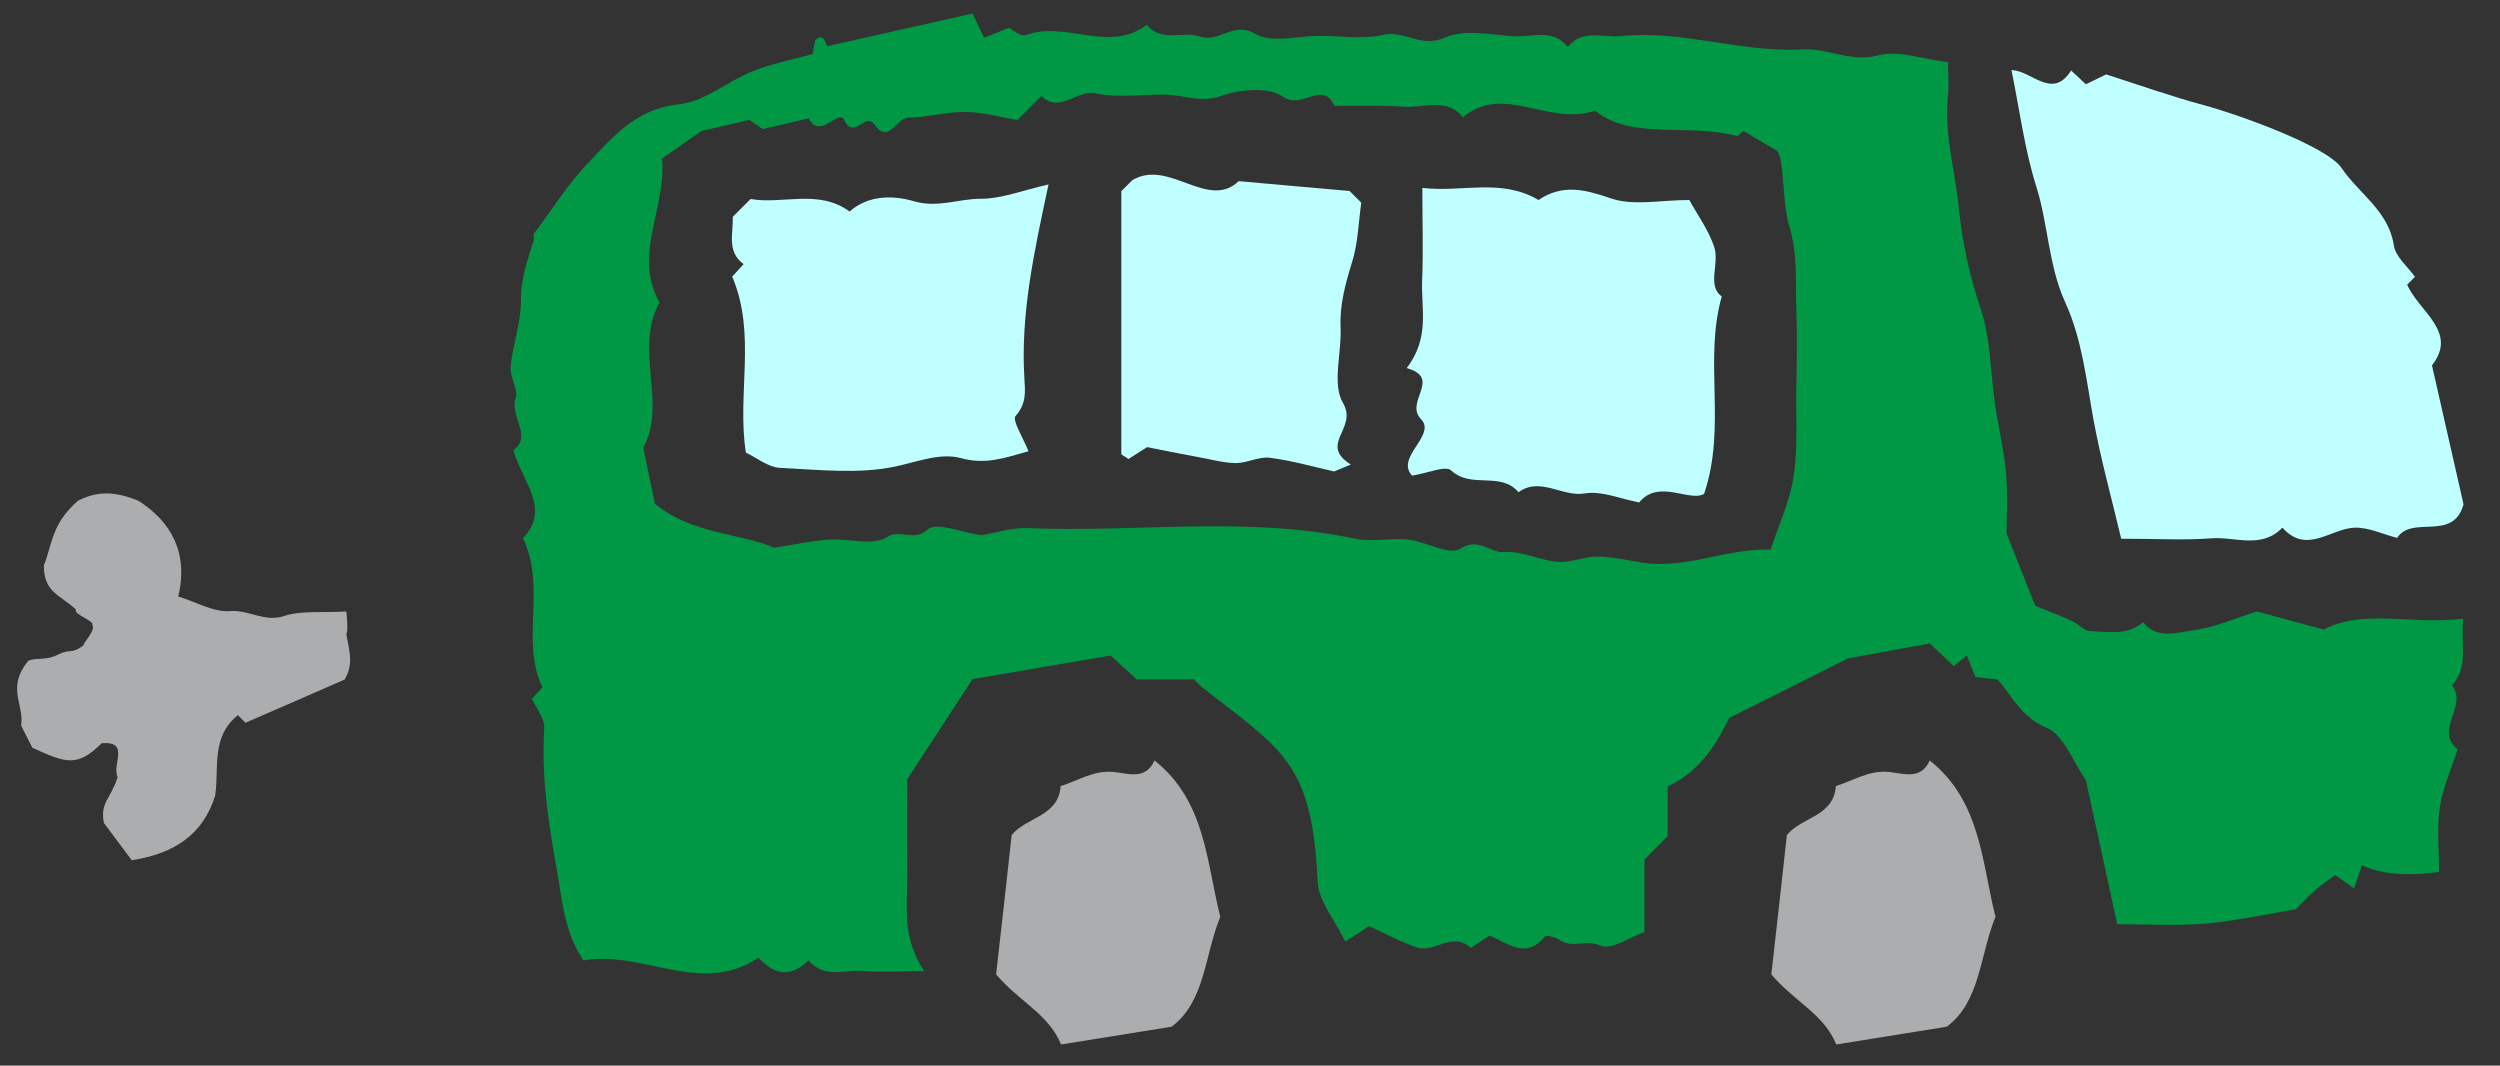 <?xml version="1.0" encoding="UTF-8"?><svg id="_レイヤー_3" xmlns="http://www.w3.org/2000/svg" viewBox="0 0 122 52"><rect x="0" y="0" width="122" height="52" fill="#333333" stroke="none"/><defs><style>.cls-1{fill:#bfffff;}.cls-1,.cls-2,.cls-3{stroke-width:0px;}.cls-2{fill:#acadae;}.cls-3{fill:#009844;}</style></defs><path class="cls-2" d="M1.6,36.5c1.59.72,2.16.97,3.36-.23,1.4-.12.49,1.04.78,1.65-.33,1.07-.87,1.24-.67,2.24.6.8,1.06,1.42,1.36,1.82,2.05-.32,3.47-1.23,4.07-3.15.2-1.32-.22-2.87,1.11-3.93.14.14.29.29.37.37,1.57-.68,3.11-1.35,4.84-2.11.44-.77.24-1.3.08-2.22.11-.16,0-1.1,0-1.1-1.26.07-2.21-.05-3.03.22-.96.32-1.72-.31-2.64-.24-.79.07-1.62-.43-2.53-.71.51-2.14-.36-3.66-1.94-4.67-1.27-.52-2.1-.44-2.96,0-1.28,1.13-1.23,2.05-1.66,3.16,0,1.32.79,1.42,1.57,2.15-.17.21.94.56.79.75.2.25-.48.91-.42.99-.61.46-.65.15-1.24.45-.58.3-.96.14-1.44.29-1.12,1.32-.2,2.15-.37,3.18.12.24.38.75.56,1.1Z"/><path class="cls-2" d="M95.02,50.1c-1.93.31-3.63.58-5.41.87-.61-1.49-2.02-2.07-3.17-3.42.24-2.09.5-4.44.76-6.8.71-.88,2.29-.9,2.39-2.39.85-.26,1.6-.78,2.58-.69.69.07,1.57.42,2-.56,2.5,1.99,2.53,4.95,3.21,7.63-.77,1.87-.73,4.12-2.36,5.35Z"/><path class="cls-2" d="M57.19,50.1c-1.93.31-3.63.58-5.41.87-.61-1.49-2.02-2.07-3.17-3.42.24-2.09.5-4.44.76-6.8.71-.88,2.29-.9,2.39-2.39.85-.26,1.6-.78,2.58-.69.69.07,1.57.42,2-.56,2.5,1.99,2.53,4.95,3.21,7.63-.77,1.87-.73,4.12-2.36,5.35Z"/><path class="cls-3" d="M95.09,3.04c-1.25-.15-2.43-.6-3.42-.34-1.36.36-2.51-.36-3.66-.29-3.02.18-5.9-.96-8.9-.65-.88.09-1.88-.36-2.6.53-.73-.91-1.74-.47-2.63-.52-1.14-.07-2.44-.36-3.38.07-1.15.52-1.97-.38-3-.14-.99.23-2.08.05-3.13.05s-2.31.37-3.09-.09c-1.1-.65-1.79.45-2.73.12-.82-.28-1.87.31-2.59-.57-1.84,1.41-3.96-.22-5.88.5-.26.1-.71-.29-.85-.35-.54.22-.87.35-1.21.48-.22-.47-.4-.85-.56-1.18-2.34.53-4.63,1.04-7.07,1.59-.11-.02-.15-.71-.6-.3-.06.31-.12.57-.14.69-1.06.29-2.03.48-2.93.84-1.22.49-2.35,1.49-3.59,1.61-2.12.22-3.26,1.63-4.5,2.94-.94.99-1.67,2.17-2.6,3.41,0-.03.05.18,0,.35-.31.95-.62,1.85-.61,2.9.01,1.06-.4,2.12-.5,3.19-.05.51.39,1.12.24,1.57-.29.88.84,1.84-.11,2.52.42,1.52,1.86,2.86.47,4.29,1.16,2.41-.14,5,.95,7.28-.08.09-.27.3-.51.56.21.47.63.96.6,1.43-.15,2.34.2,4.62.61,6.9.27,1.48.35,3.03,1.3,4.44,2.9-.52,5.74,1.76,8.54-.14.87.94,1.65.92,2.45.13.73.91,1.74.45,2.63.52.91.07,1.83.01,3.01.01-1.09-1.63-.82-3.13-.83-4.59-.01-1.61,0-3.23,0-4.77,1.06-1.63,2.09-3.2,3.19-4.89,2.06-.35,4.27-.73,6.74-1.15.32.29.78.72,1.27,1.16h2.8c.16.16.28.31.43.42,3.87,3.03,5.34,3.63,5.6,9.45.04.95.84,1.86,1.35,2.93.55-.36.85-.55,1.16-.76.74.34,1.5.76,2.32,1.04.86.3,1.77-.81,2.64.03.32-.21.61-.4.92-.6.89.35,1.77,1.19,2.7.04.07-.09.54.04.74.18.61.42,1.28-.06,1.99.27.51.23,1.42-.42,2.13-.67v-3.54c.36-.36.7-.7,1.13-1.13v-2.43c1.58-.74,2.39-2.08,3.01-3.35,2.03-1.01,3.92-1.96,5.79-2.9,1.32-.24,2.65-.48,3.99-.73.4.37.8.75,1.18,1.11.22-.18.41-.34.63-.53.15.38.28.71.42,1.06.44.05.89.1,1.09.12.8.96,1.19,1.85,2.38,2.35.85.36,1.3,1.68,1.92,2.56.51,2.32,1.02,4.67,1.53,7.03,1.45,0,2.88.09,4.3-.03,1.44-.12,2.86-.44,4.42-.7.23-.23.55-.58.91-.9.33-.29.69-.53,1.01-.77.39.28.64.46.92.66.16-.49.27-.81.38-1.14q1.38.66,3.77.33c0-1.04-.12-2.1.03-3.12.14-.97.57-1.91.87-2.86-1.15-.95.52-2.14-.27-3.12.84-.95.4-2.04.55-3.26-2.5.32-4.85-.5-6.81.53-1.22-.33-2.24-.6-3.27-.88-.99.31-2.06.79-3.17.93-.76.1-1.71.44-2.37-.41-.77.66-1.7.47-2.57.44-.31-.01-.6-.36-.92-.5-.64-.29-1.3-.54-1.78-.74-.44-1.1-.82-2.08-1.4-3.53,0-.6.07-1.75-.02-2.88-.1-1.17-.38-2.31-.55-3.47-.22-1.53-.2-3.14-.68-4.57-.55-1.64-.91-3.26-1.08-4.98-.18-1.82-.73-3.61-.53-5.47.06-.54,0-1.1,0-1.64ZM71.39,5.73c1.96-1.69,4.18.45,6.45-.33,1.81,1.46,4.45.59,6.96,1.24-.08.07.12-.11.28-.25.63.38,1.25.74,1.64.97.36.37.25,2.56.59,3.66.43,1.36.3,2.67.35,4.01.05,1.33.02,2.66,0,3.99-.02,1.41.08,2.84-.13,4.23-.18,1.2-.72,2.34-1.12,3.57-2.16-.07-4.15.98-6.31.63-.71-.12-1.43-.28-2.15-.29-.64,0-1.3.31-1.93.26-.88-.07-1.76-.55-2.61-.48-.72.06-1.24-.75-2.16-.16-.53.34-1.67-.36-2.55-.45-.84-.09-1.74.13-2.56-.04-5.31-1.13-10.68-.29-16.01-.52-.77-.03-1.55.24-2.24.35-.94-.13-2.2-.67-2.62-.28-.69.63-1.32-.06-2,.38-.67.43-1.84.05-2.79.11-.79.05-1.57.22-2.7.4-1.65-.72-4.02-.65-5.82-2.15-.18-.87-.36-1.73-.57-2.74,1.18-2.08-.46-4.78.79-7.08-1.3-2.32.34-4.58.13-7.03.46-.32,1.01-.7,1.93-1.34.3-.07,1.16-.27,2.33-.54.03.02.32.22.65.45.7-.16,1.48-.34,2.25-.53.55,1.1,1.45-.5,1.73.09.47,1,1.02-.43,1.49.23.68.97,1.04-.34,1.64-.35.93-.01,1.87-.29,2.8-.28.89.02,1.77.27,2.51.4.51-.51.84-.84,1.18-1.18.9.89,1.7-.32,2.65-.12,1.09.23,2.27.04,3.41.06.89.01,1.69.41,2.69.07.93-.33,2.35-.47,3.04.03.91.66,1.94-.83,2.51.44,1.14.01,2.27-.03,3.4.05.98.07,2.1-.47,2.89.53Z"/><path class="cls-1" d="M103.5,26.29c1.77,0,3.1.08,4.42-.02,1.16-.09,2.44.54,3.46-.52,1.19,1.33,2.35.04,3.53,0,.68-.02,1.37.32,2.07.5.74-1.14,2.73.21,3.24-1.64-.49-2.15-1-4.39-1.54-6.78,1.29-1.64-.64-2.62-1.21-3.94.13-.13.27-.27.38-.38-.36-.51-.95-.98-1.03-1.53-.25-1.69-1.71-2.53-2.55-3.78-.73-1.07-5.01-2.6-6.66-3.05-1.67-.45-3.3-1.03-4.83-1.52-.38.19-.7.34-.99.48-.29-.27-.5-.46-.72-.67-.92,1.46-1.92,0-2.91-.02.4,1.96.64,3.87,1.21,5.68.59,1.87.59,3.86,1.42,5.67.82,1.8,1.02,3.77,1.37,5.7.35,1.91.87,3.78,1.35,5.8Z"/><path class="cls-1" d="M68.64,17.96c1.76.5-.13,1.64.71,2.5.76.78-1.28,1.86-.44,2.75.77-.12,1.64-.51,1.91-.25.97.91,2.43.03,3.28,1.06,1.07-.77,2.12.24,3.23.06.82-.14,1.73.26,2.66.44.95-1.17,2.47,0,3.17-.42,1.11-3.3-.03-6.46.86-9.63-.74-.54-.09-1.6-.37-2.43-.28-.83-.82-1.56-1.21-2.28-1.4,0-2.73.3-3.83-.08-1.28-.44-2.36-.71-3.53.08-1.83-1.08-3.75-.36-5.67-.59,0,1.68.05,3.1-.01,4.51-.06,1.35.4,2.79-.76,4.29Z"/><path class="cls-1" d="M41.46,10.32c-1.53-1.11-3.27-.33-4.83-.61-.33.33-.6.6-.87.87.03.81-.31,1.7.53,2.31-.19.21-.38.41-.56.61,1.2,2.8.22,5.74.67,8.59.54.25,1.08.71,1.65.74,1.89.09,3.86.32,5.67-.07,1.07-.23,2.18-.68,3.19-.4,1.17.32,2.09,0,3.28-.34-.26-.66-.81-1.52-.63-1.72.54-.6.47-1.21.43-1.84-.19-3.11.46-6.12,1.18-9.46-1.27.29-2.29.7-3.32.7-1.08,0-2.09.46-3.25.12-.99-.29-2.22-.32-3.15.51Z"/><path class="cls-1" d="M65.12,23c.27-.11.53-.22.8-.33-1.6-1.01.36-1.74-.38-3-.54-.91-.07-2.41-.12-3.64-.05-1.12.22-2.14.55-3.2.3-.93.32-1.95.46-2.94-.2-.2-.4-.4-.57-.57-1.75-.15-3.47-.31-5.41-.48-1.51,1.44-3.41-1.11-5.19-.05-.2.2-.4.4-.54.54,0,4.32,0,8.57,0,12.82,0,.05.14.1.35.25.31-.2.68-.43.91-.58.91.18,1.69.34,2.47.48.62.11,1.24.29,1.86.3.55,0,1.12-.33,1.65-.26,1.06.13,2.1.43,3.15.67Z"/></svg>